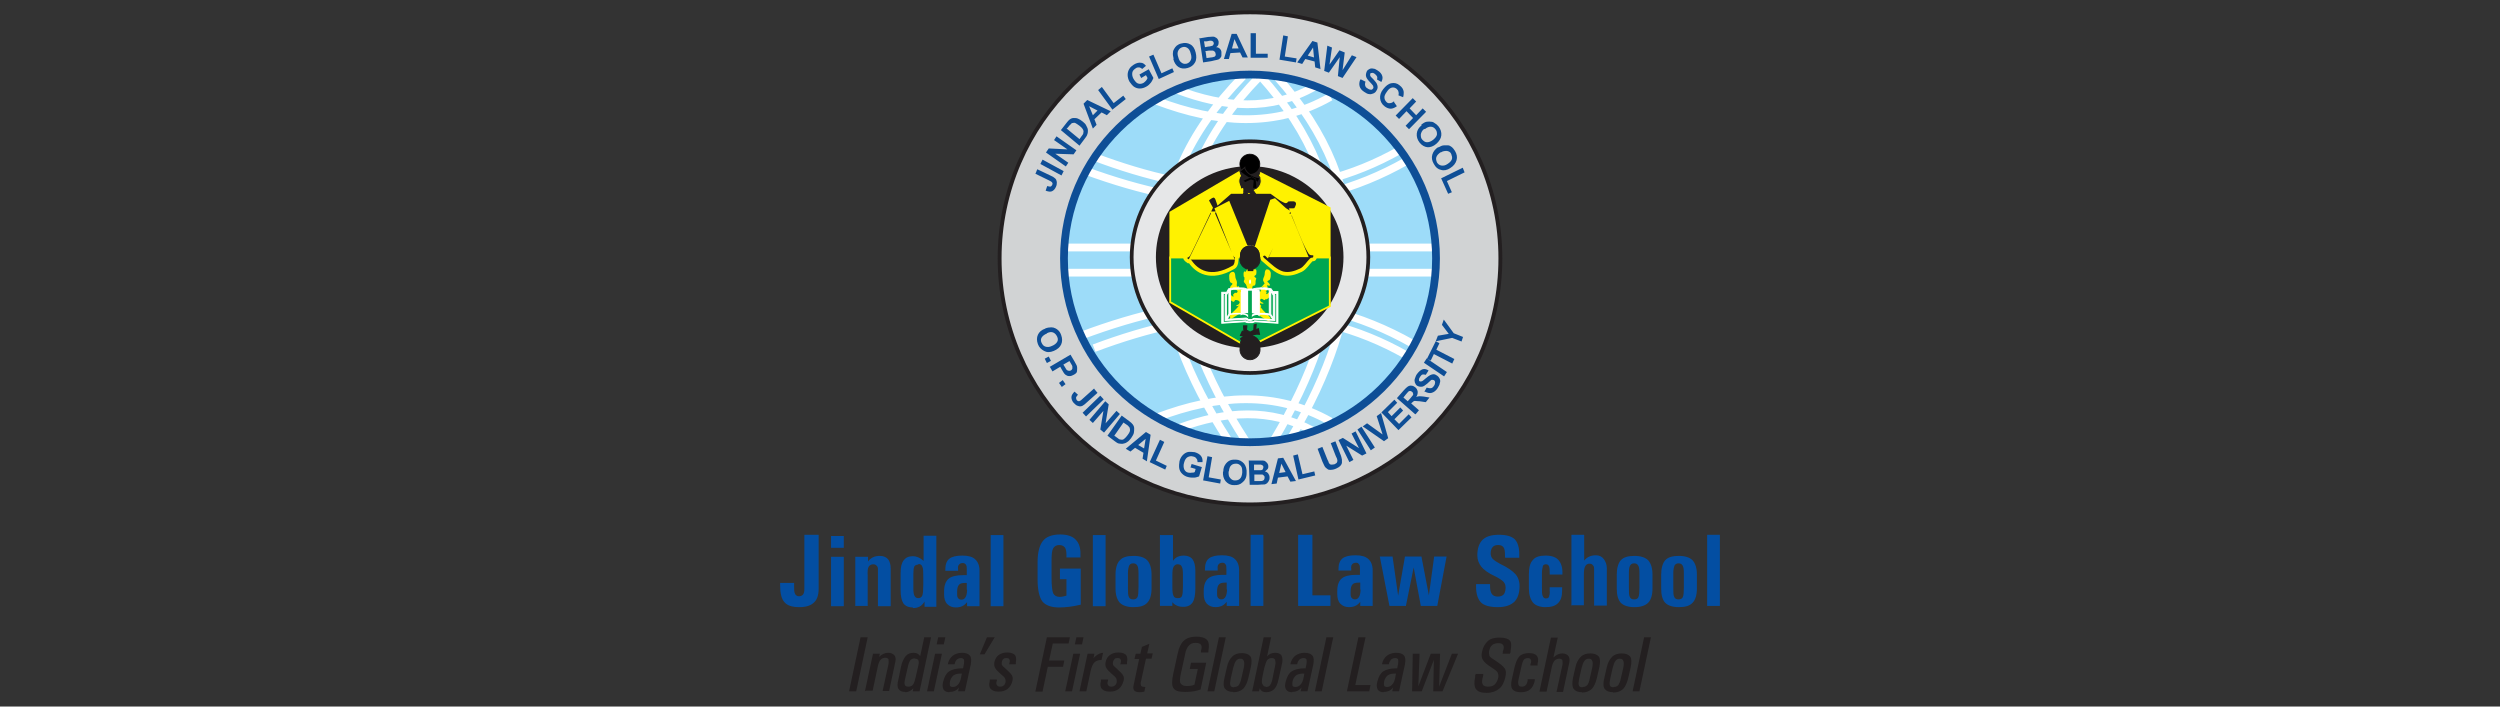 <?xml version="1.0" encoding="UTF-8"?>
<svg id="Layer_1" xmlns="http://www.w3.org/2000/svg" viewBox="0 0 80.5 22.75">
  <rect x="0" y="0" width="80.5" height="22.75" fill="#333333" stroke="none"/>
  <defs>
    <style>
      .cls-1 {
        fill: #00a651;
      }

      .cls-1, .cls-2, .cls-3, .cls-4, .cls-5, .cls-6, .cls-7, .cls-8, .cls-9, .cls-10, .cls-11, .cls-12 {
        fill-rule: evenodd;
      }

      .cls-2 {
        fill: #9ddcf9;
      }

      .cls-3, .cls-5, .cls-13, .cls-14, .cls-15, .cls-16, .cls-17, .cls-18, .cls-19, .cls-20, .cls-21, .cls-22, .cls-23, .cls-24, .cls-25 {
        stroke-miterlimit: 2.61;
      }

      .cls-3, .cls-5, .cls-14, .cls-15, .cls-16, .cls-17, .cls-24, .cls-25 {
        stroke: #231f20;
      }

      .cls-3, .cls-5, .cls-6, .cls-16, .cls-25 {
        fill: #231f20;
      }

      .cls-3, .cls-15 {
        stroke-width: .06px;
      }

      .cls-4, .cls-19 {
        fill: #fff;
      }

      .cls-5, .cls-14, .cls-16, .cls-19, .cls-22 {
        stroke-width: .03px;
      }

      .cls-13 {
        stroke: #0e4e96;
      }

      .cls-13, .cls-14, .cls-15, .cls-17, .cls-18, .cls-21, .cls-22, .cls-23, .cls-24 {
        fill: none;
      }

      .cls-13, .cls-18, .cls-24 {
        stroke-width: .25px;
      }

      .cls-7 {
        fill: #d1d3d4;
      }

      .cls-17, .cls-21, .cls-23 {
        stroke-width: .12px;
      }

      .cls-8 {
        fill: #034ea2;
      }

      .cls-18, .cls-19 {
        stroke: #fff;
      }

      .cls-10 {
        fill: #e6e7e8;
      }

      .cls-11 {
        fill: #0e4e96;
      }

      .cls-20, .cls-21, .cls-22 {
        stroke: #fff200;
      }

      .cls-20, .cls-12 {
        fill: #fff200;
      }

      .cls-20, .cls-25 {
        stroke-width: .13px;
      }

      .cls-23 {
        stroke: #00a651;
      }
    </style>
  </defs>
  <path class="cls-8" d="M25.91,17.22h.45v1.74c0,.2-.05.35-.15.44-.1.1-.26.15-.47.15-.23,0-.39-.05-.48-.16-.1-.11-.14-.29-.14-.55v-.07h.45v.07c0,.14,0,.23.03.28.02.05.07.08.13.08.05,0,.1-.02.13-.06s.04-.1.04-.18v-1.74h0ZM54.97,19.51v-2.29h.41v2.29h-.41ZM54.06,19.55c-.2,0-.35-.05-.44-.14-.09-.1-.13-.25-.13-.46v-.45c0-.21.05-.37.13-.46.09-.1.24-.14.44-.14s.35.05.44.14c.09.1.14.25.14.46v.45c0,.21-.05.37-.14.46-.09.1-.24.14-.44.14h0ZM54.06,19.3c.06,0,.11-.03.13-.08.02-.05.03-.15.03-.31v-.45c0-.12-.01-.2-.04-.25-.03-.05-.07-.07-.13-.07s-.1.02-.13.07c-.02.05-.04.13-.04.25v.45c0,.16,0,.26.03.31.02.05.06.08.13.08h0ZM52.63,19.55c-.2,0-.35-.05-.44-.14-.09-.1-.13-.25-.13-.46v-.45c0-.21.05-.37.13-.46.09-.1.24-.14.44-.14s.35.05.44.14c.09.1.14.25.14.46v.45c0,.21-.05.37-.14.46s-.24.14-.44.14h0ZM52.63,19.3c.07,0,.11-.03.13-.08.02-.05.03-.15.03-.31v-.45c0-.12-.01-.2-.04-.25-.03-.05-.07-.07-.13-.07s-.1.02-.13.07-.04.13-.04.25v.45c0,.16,0,.26.03.31.02.05.06.08.13.08h0ZM50.6,19.51v-2.29h.41v.83c.09-.11.21-.17.38-.17.1,0,.19.04.25.12.06.08.1.18.1.3v1.2h-.41v-1.16c0-.06,0-.11-.04-.14-.02-.03-.06-.05-.11-.05-.06,0-.11.03-.14.09-.03.06-.04.15-.04.28v.97h-.41,0ZM50.3,18.92v.1c0,.18-.04.31-.13.4s-.22.13-.4.13-.33-.05-.41-.15c-.08-.1-.13-.25-.13-.46v-.45c0-.21.04-.37.13-.46.08-.1.22-.14.41-.14s.33.05.41.14c.08.09.13.22.13.4v.07h-.41v-.05c0-.1,0-.16-.02-.21s-.05-.07-.1-.07c-.05,0-.09.02-.1.06s-.03.12-.03.23v.45c0,.15,0,.24.03.29.02.05.05.07.1.07s.09-.02.1-.06.03-.1.02-.2v-.1h.41,0ZM48.46,17.94v-.07c0-.12-.01-.2-.05-.25s-.09-.07-.17-.07-.14.02-.18.07c-.04.05-.06.11-.06.2,0,.07.02.13.07.18.05.05.13.1.24.16.23.11.39.22.48.32s.14.23.14.39c0,.23-.06.4-.17.51-.12.11-.29.17-.53.17-.25,0-.44-.05-.54-.15-.1-.1-.16-.27-.16-.5v-.09h.45v.07c0,.11.02.19.06.25.04.05.1.08.19.08s.15-.03.19-.07c.04-.05.06-.13.06-.22,0-.07-.02-.14-.07-.19-.05-.05-.14-.11-.26-.17-.22-.1-.37-.21-.45-.31s-.13-.22-.13-.37c0-.22.06-.39.17-.5.12-.11.29-.16.53-.16s.41.05.51.15c.09.1.14.25.14.47v.12h-.45,0ZM44.74,19.51l-.31-1.59h.41l.18,1.26.22-1.26h.53l.24,1.25h0l.17-1.25h.4l-.3,1.59h-.53l-.23-1.24-.25,1.24h-.53ZM43.44,19.55c-.12,0-.21-.04-.28-.11s-.1-.18-.1-.31v-.1c0-.19.05-.32.14-.4.09-.08.25-.12.47-.12h.12v-.2c0-.06,0-.1-.03-.14s-.05-.05-.1-.05c-.05,0-.1.02-.12.05-.03.03-.04.08-.03.15v.05h-.41v-.05c0-.15.04-.27.13-.34s.23-.1.42-.1.32.04.41.12.14.2.14.37v1.14h-.4v-.13l-.02.02c-.08.1-.19.15-.35.15h0ZM43.8,18.98v-.22h-.05c-.1,0-.17.02-.2.06-.04.04-.06.12-.06.22v.1c0,.05.01.09.04.12.03.03.06.04.1.04.06,0,.1-.03.13-.08.03-.05.05-.13.05-.24h0ZM41.8,19.51h0v-2.29h.46v1.95h.58v.34h-1.04ZM40.27,19.51v-2.29h.41v2.29h-.41ZM39.14,19.55c-.12,0-.21-.04-.28-.11-.07-.08-.1-.18-.1-.31v-.1c0-.19.05-.32.14-.4.09-.08.25-.12.47-.12h.12v-.2c0-.06,0-.1-.03-.14s-.05-.05-.1-.05c-.05,0-.1.02-.12.05-.03.03-.04.08-.03.15v.05h-.41v-.05c0-.15.04-.27.13-.34s.23-.1.42-.1.33.04.41.12c.09.08.14.2.14.37v1.14h-.4v-.13l-.02.02c-.08.1-.19.15-.35.15h0ZM39.5,18.98v-.22h-.05c-.1,0-.17.02-.2.06-.04.04-.06.12-.06.22v.1c0,.05.01.09.04.12.03.03.06.04.1.04.06,0,.1-.03.13-.08s.05-.13.05-.24h0ZM37.36,17.23h.41v.83h0c.08-.12.2-.17.35-.17.12,0,.22.04.28.12.06.08.09.21.09.37v.56c0,.22-.03.37-.09.46-.06.09-.16.14-.3.14-.15,0-.27-.05-.35-.15v.12h-.4v-2.29h0ZM37.93,19.26c.07,0,.11-.02.13-.07.02-.05.03-.15.03-.3v-.4c0-.12-.01-.2-.04-.25-.02-.05-.07-.07-.13-.07s-.1.03-.13.08c-.03.05-.04.15-.04.28v.37c0,.15.01.24.04.29.02.05.06.07.13.07h0ZM36.5,19.55c-.2,0-.35-.05-.44-.14-.09-.1-.14-.25-.14-.46v-.45c0-.21.05-.37.14-.46.09-.1.23-.14.44-.14s.35.05.44.14c.09.1.14.25.14.46v.45c0,.21-.05.37-.14.46-.09.1-.24.14-.44.14h0ZM36.5,19.3c.06,0,.11-.03.13-.08.02-.05.03-.15.03-.31v-.45c0-.12-.01-.2-.04-.25s-.07-.07-.13-.07-.1.02-.13.07c-.02.05-.04.13-.04.25v.45c0,.16,0,.26.03.31.02.05.06.08.13.08h0ZM35.19,19.52v-2.29h.41v2.29h-.41ZM34.1,19.56c-.25,0-.44-.07-.54-.2-.1-.14-.15-.38-.15-.72v-.54c0-.31.06-.54.17-.68.11-.14.3-.21.56-.21.23,0,.4.06.5.17.11.11.16.28.15.5v.07h-.45v-.07c0-.11-.01-.19-.05-.25-.04-.05-.1-.08-.18-.08-.1,0-.16.04-.2.11s-.05.21-.05.4v.54c0,.25.02.41.05.5.04.08.11.12.22.12.05,0,.11-.01.21-.04v-.53h-.21v-.34h.67v1.16c-.24.06-.48.09-.71.09h0ZM31.9,19.52v-2.29h.41v2.29h-.41ZM30.78,19.56c-.12,0-.21-.04-.28-.11s-.1-.18-.1-.31v-.1c0-.19.05-.32.14-.4.09-.08.25-.12.47-.12h.12v-.2c0-.06,0-.1-.03-.14-.02-.03-.05-.05-.1-.05-.05,0-.1.02-.12.05-.03.03-.04.08-.03.15v.05h-.41v-.05c0-.15.04-.27.13-.34s.23-.1.42-.1.33.04.41.12c.09.08.14.2.14.37v1.14h-.4v-.13l-.02.02c-.08.1-.19.15-.35.15h0ZM31.13,18.99v-.22h-.05c-.1,0-.17.02-.2.06-.04.04-.06.12-.06.22v.1c0,.05.01.09.04.12.03.03.06.04.1.04.06,0,.1-.03.13-.08.03-.05.05-.13.05-.24h0ZM29.39,19.56c-.14,0-.24-.05-.3-.13-.06-.09-.09-.23-.09-.43v-.56c0-.18.03-.31.1-.4.07-.09.16-.13.3-.13.11,0,.23.05.34.15v-.81h.41v2.29h-.38v-.17l-.02.03c-.08.12-.19.18-.35.18h0ZM29.57,18.18c-.06,0-.1.02-.13.06-.02.05-.03.13-.03.25v.46c0,.11.01.19.04.24s.06.07.12.07c.06,0,.11-.03.13-.09.02-.05.03-.17.03-.35v-.22c0-.18,0-.3-.03-.35-.02-.06-.06-.09-.13-.09h0ZM27.54,19.52v-1.59h.41v.15c.09-.12.21-.18.38-.18.12,0,.2.04.26.1.06.07.09.18.09.31v1.21h-.41v-1.16c0-.06,0-.11-.04-.14-.02-.03-.06-.05-.11-.05-.07,0-.12.03-.15.08-.03.05-.04.15-.03.29v.97h-.41,0ZM26.76,19.52v-1.59h.41v1.59h-.41ZM26.76,17.26h.41v.38h-.41v-.38h0Z"/>
  <path class="cls-6" d="M27.34,22.26l.37-1.74h.23l-.37,1.74h-.23ZM52.57,22.26l.37-1.74h.22l-.37,1.74h-.22ZM51.94,22.29c-.13,0-.22-.04-.27-.11-.05-.07-.05-.19-.01-.35l.08-.35c.03-.14.09-.25.17-.33.08-.08.19-.11.31-.11.13,0,.22.04.27.1.05.07.05.18.02.34l-.08.35c-.04.16-.09.28-.17.36-.08.07-.18.11-.32.11h0ZM51.97,22.12c.06,0,.1-.02.14-.06.03-.05.06-.11.08-.21l.08-.35c.02-.1.02-.18,0-.22-.02-.05-.05-.07-.11-.07s-.1.02-.14.07c-.04.05-.06.12-.09.22l-.08.35c-.02.11-.03.18-.01.22.01.04.05.06.11.06h0ZM50.94,22.29c-.13,0-.22-.04-.27-.11-.05-.07-.05-.19-.02-.35l.08-.35c.03-.14.09-.25.17-.33.08-.08.19-.11.31-.11.13,0,.22.04.27.1.05.07.05.18.02.34l-.08.35c-.04.16-.09.28-.17.36-.08.07-.18.11-.31.11h0ZM50.97,22.12c.06,0,.1-.02.14-.06.04-.05.06-.11.08-.21l.08-.35c.02-.1.02-.18,0-.22-.02-.05-.05-.07-.11-.07s-.1.02-.14.07c-.04.05-.06.12-.09.22l-.08.35c-.02.11-.03.18-.01.22.01.04.05.06.11.06h0ZM49.57,22.27l.37-1.74h.22l-.14.64h0c.1-.09.19-.13.28-.13s.16.03.2.08c.04.05.05.12.03.22l-.2.94h-.21l.19-.87c.01-.06,0-.11,0-.15-.02-.03-.05-.05-.1-.05-.06,0-.11.02-.15.06-.04.04-.07.11-.09.2l-.17.8h-.22,0ZM49.42,21.88v.04c-.03.13-.08.22-.15.28-.07.06-.17.09-.3.09s-.22-.03-.27-.1c-.05-.06-.05-.17-.02-.31l.09-.4c.04-.16.09-.28.16-.35.07-.07.18-.1.31-.1.12,0,.2.03.25.09.04.05.05.14.02.25v.06h-.23v-.04c.03-.07.03-.12.01-.15-.01-.03-.05-.05-.09-.05-.06,0-.1.02-.13.05-.03.04-.05.1-.07.18l-.1.44c-.02.1-.02.16,0,.2s.05.05.11.05c.05,0,.09-.02.12-.05s.05-.08.06-.15v-.04h.23ZM48.39,21.03v-.05c.04-.1.04-.17.01-.21s-.07-.06-.15-.06c-.08,0-.15.02-.2.06-.05.04-.08.1-.1.19-.01.07,0,.12.01.16.02.04.09.09.19.15.15.1.25.18.3.25s.05.16.02.29c-.04.17-.1.29-.2.37s-.23.13-.4.13c-.18,0-.29-.04-.35-.13-.05-.08-.06-.2-.02-.38v-.05s.02-.05.02-.05h.24v.05c-.04.14-.05.23-.02.28.02.05.08.08.17.08s.17-.02.22-.07c.05-.05.09-.12.11-.21.02-.08,0-.14-.02-.18s-.1-.1-.21-.17c-.13-.08-.22-.16-.26-.23-.05-.07-.05-.16-.03-.26.03-.15.1-.27.19-.35s.22-.11.38-.11c.17,0,.28.04.33.1.05.06.05.17.02.33v.04s-.02.05-.02.05h-.24ZM45.47,22.26l.02-1.21h.22l-.04,1.05h0l.4-1.05h.3l-.03,1.06.41-1.06h.2l-.5,1.21h-.3l.02-1.01-.39,1.01h-.31ZM44.55,22.29c-.09,0-.15-.03-.19-.09-.03-.06-.04-.15-.01-.25h0c.04-.16.1-.27.19-.33s.23-.1.42-.1h.03l.03-.15c.01-.06,0-.1,0-.13s-.05-.05-.1-.05-.09.02-.13.05c-.03.04-.06.09-.07.15h-.22c.02-.11.07-.2.15-.27.08-.06.18-.1.3-.1.13,0,.21.03.26.09.05.06.05.15.03.28l-.19.87h-.22l.03-.13s-.02.03-.03.04c-.06.07-.15.11-.28.11h0ZM44.93,21.8l.02-.11h-.05c-.09,0-.16.02-.22.06-.05.05-.09.1-.11.19h0c-.01.06-.01.11,0,.14.01.03.05.04.1.04.06,0,.12-.03.16-.08.05-.05.08-.13.1-.24h0ZM43.37,22.26h0l.37-1.74h.23l-.33,1.54h.49l-.02.1-.02.1h-.73ZM42.34,22.26l.37-1.74h.22l-.37,1.74h-.22ZM41.6,22.29c-.09,0-.15-.03-.19-.09-.04-.06-.04-.15-.01-.25h0c.04-.16.1-.27.19-.33s.23-.1.42-.1h.03l.03-.15c.01-.06,0-.1,0-.13s-.05-.05-.1-.05-.09.02-.13.05c-.04.04-.06.09-.07.15h-.22c.02-.11.07-.2.15-.27.08-.06.18-.1.3-.1.13,0,.21.03.26.09.05.06.05.15.03.28l-.19.87h-.22l.03-.13s-.02.03-.03.04c-.06.07-.15.11-.27.11h0ZM41.98,21.8l.02-.11h-.05c-.09,0-.16.02-.22.06-.05.05-.09.1-.11.19h0c-.01.06-.01.11,0,.14.01.03.05.04.1.04.06,0,.12-.03.16-.08.05-.05.08-.13.1-.24h0ZM40.71,20.52h.22l-.13.62h0c.06-.08.15-.12.26-.12.1,0,.18.03.21.1s.04.16,0,.3l-.1.45c-.03.15-.08.26-.14.32-.06.06-.15.1-.26.1-.1,0-.17-.04-.2-.12v-.02l-.03.11h-.22l.37-1.74h0ZM40.76,22.12c.05,0,.1-.01.13-.05s.05-.08.07-.15l.1-.49c.02-.08.01-.14,0-.18-.02-.04-.05-.06-.11-.06-.06,0-.11.02-.15.07-.03.05-.06.13-.09.25l-.06.28c-.02.11-.03.19,0,.24s.05.08.11.08h0ZM39.71,22.28c-.13,0-.22-.04-.27-.11-.05-.07-.05-.19-.01-.35l.08-.35c.03-.14.09-.25.17-.33.08-.08.19-.11.31-.11.13,0,.22.04.27.1.05.07.05.18.02.34l-.08.35c-.04.16-.09.28-.17.36-.08.07-.18.11-.32.11h0ZM39.75,22.12c.06,0,.1-.02.14-.06.03-.05.06-.11.08-.21l.08-.35c.02-.1.02-.18,0-.22-.02-.05-.05-.07-.11-.07s-.1.02-.14.07c-.04.05-.06.12-.09.22l-.08.35c-.02.11-.03.18-.01.22.01.04.05.06.11.06h0ZM38.88,22.26l.37-1.74h.22l-.37,1.74h-.22ZM38.14,22.28c-.19,0-.31-.04-.36-.13-.05-.08-.05-.24,0-.46l.14-.64c.04-.2.11-.34.2-.42.1-.09.23-.13.41-.13.16,0,.28.04.34.11s.07.19.04.35v.05h-.24v-.05c.03-.09.03-.16,0-.2-.03-.04-.09-.06-.17-.06-.1,0-.17.03-.22.09-.05.05-.1.15-.12.28l-.14.64c-.03.15-.04.25,0,.3s.09.08.19.08c.09,0,.17-.01.25-.04l.11-.51h-.26l.04-.2h.49l-.18.86c-.12.05-.29.08-.49.08h0ZM36.85,22.27c-.06.01-.1.02-.14.02-.1,0-.16-.02-.19-.06-.03-.04-.04-.1-.01-.2l.17-.81h-.15l.04-.17h.15l.05-.22.24-.1-.07.31h.18l-.04.17h-.18l-.17.78s0,.08.02.1c.02.02.06.03.13.03l-.03.15h0ZM36.08,21.4v-.04c.02-.06.02-.1,0-.13-.01-.03-.05-.04-.09-.04-.04,0-.08,0-.1.03-.02.02-.04.05-.05.09s0,.07,0,.1c.01.02.05.06.12.12.1.09.17.16.2.21.03.05.04.11.02.18-.03.11-.08.2-.15.26-.08.06-.17.09-.29.09-.13,0-.21-.03-.26-.09-.05-.05-.06-.14-.03-.25v-.05h.23v.04c-.03.06-.02.11,0,.14.02.03.05.05.1.05s.09-.01.12-.04c.03-.02.05-.06.06-.11,0-.05,0-.08-.02-.12-.02-.04-.07-.08-.14-.14-.09-.08-.15-.14-.18-.2-.03-.05-.03-.11-.02-.18.02-.1.07-.18.14-.23s.16-.08.27-.08c.12,0,.2.03.25.08.04.05.05.13.03.24v.06h-.23,0ZM34.76,22.26l.26-1.21h.22l-.03.15.04-.05c.09-.08.18-.13.27-.13l-.05.23c-.1,0-.18.03-.23.08-.05.05-.09.14-.12.27l-.14.66h-.22ZM34.3,22.26l.26-1.21h.22l-.26,1.21h-.22ZM34.66,20.52h.23l-.05.23h-.23l.05-.23h0ZM33.34,22.26l.37-1.74h.74l-.02.1-.02.1h-.51l-.12.55h.49l-.02.1-.02.1h-.49l-.17.8h-.23,0ZM32.5,21.4v-.04c.02-.06.02-.1,0-.13-.01-.03-.05-.04-.09-.04-.04,0-.08,0-.1.03-.03.02-.04.05-.05.09s0,.07,0,.1c.01.02.05.06.12.12.1.09.17.16.2.21.03.05.04.11.02.18-.02.11-.08.2-.15.26-.08.06-.17.09-.29.09-.13,0-.21-.03-.26-.09-.05-.05-.06-.14-.03-.25v-.05h.23v.04c-.03.06-.02.11,0,.14.02.03.05.05.1.05s.09-.01.12-.04c.03-.02.05-.06.06-.11,0-.05,0-.08-.02-.12-.02-.04-.07-.08-.14-.14-.09-.08-.15-.14-.18-.2-.03-.05-.03-.11-.02-.18.02-.1.07-.18.14-.23s.16-.08.27-.08c.12,0,.2.03.25.08.04.05.05.13.03.24v.06h-.23,0ZM31.55,21.07l.23-.55h.25l-.33.55h-.15ZM30.57,22.29c-.09,0-.15-.03-.19-.09-.03-.06-.04-.15-.01-.25h0c.04-.16.1-.27.19-.33s.23-.1.42-.1h.03l.03-.15c.01-.06,0-.1,0-.13-.02-.03-.05-.05-.1-.05s-.09.02-.13.05c-.04.04-.06.09-.07.15h-.22c.02-.11.07-.2.15-.27.08-.06.18-.1.3-.1.13,0,.21.03.26.09.05.06.05.15.03.28l-.19.87h-.22l.03-.13s-.02.03-.03.04c-.06.07-.15.11-.27.11h0ZM30.95,21.8l.02-.11h-.05c-.09,0-.16.02-.22.06-.05.05-.09.1-.11.19h0c-.01.06-.01.11,0,.14.01.03.05.04.1.04.06,0,.12-.03.16-.08.05-.05.08-.13.1-.24h0ZM29.85,22.26l.26-1.21h.22l-.26,1.21h-.22ZM30.21,20.52h.23l-.05.23h-.23l.05-.23h0ZM29.15,22.28c-.11,0-.18-.03-.22-.1-.04-.06-.04-.17,0-.31l.08-.39c.03-.16.09-.27.15-.35.07-.08.15-.11.26-.11.1,0,.17.04.21.11l.13-.61h.22l-.37,1.74h-.22l.02-.1c-.08.09-.17.13-.26.13h0ZM29.46,21.2c-.06,0-.1.02-.14.05-.03.04-.06.1-.08.19l-.1.44c-.02.09-.02.15,0,.18.01.03.05.05.11.05.06,0,.12-.02.15-.07.04-.05.06-.13.09-.26l.08-.35c.02-.08.02-.13,0-.17-.02-.04-.06-.05-.11-.05h0ZM27.85,22.26l.26-1.21h.22l-.02.1h0c.09-.09.19-.13.29-.13.09,0,.15.03.2.08.04.05.05.12.03.21l-.2.94h-.21l.19-.87c.01-.06,0-.11,0-.15-.02-.03-.05-.05-.1-.05-.06,0-.11.02-.15.06s-.07.11-.09.2l-.17.8h-.22Z"/>
  <path class="cls-24" d="M40.25.46c4.42,0,8,3.52,8,7.86s-3.58,7.86-8,7.86-8-3.52-8-7.86S35.83.46,40.25.46h0Z"/>
  <path class="cls-7" d="M40.25.46c4.42,0,8,3.52,8,7.86s-3.58,7.86-8,7.86-8-3.52-8-7.86S35.83.46,40.25.46h0Z"/>
  <path class="cls-2" d="M40.25,2.4c3.31,0,5.99,2.65,5.99,5.92s-2.68,5.92-5.99,5.92-5.99-2.65-5.99-5.92,2.68-5.92,5.99-5.92h0Z"/>
  <path class="cls-18" d="M37.9,2.89c1.53.58,3.02.7,4.43-.1M37.25,3.25c1.94.73,3.82.88,5.59-.13M34.31,7.97h11.87M34.31,8.78h11.87M41.59,14.07c2.37-4.03,2.82-7.94-.49-11.62M41.02,14.17c2.43-4.07,2.92-8.02-.44-11.73M39.56,14.19c-2.64-4.07-3.17-8.02.47-11.74M40.12,14.21c-2.65-4.08-3.18-8.04.45-11.76M35.23,5.05c3.42,1.29,6.73,1.55,9.85-.22M34.96,5.5c3.58,1.31,7.05,1.55,10.32-.31M37.97,13.78c1.49-.55,2.94-.65,4.3.09M37.26,13.44c1.93-.73,3.81-.87,5.58.13M35.23,11.21c3.49-1.31,6.88-1.58,10.06.23M34.81,10.81c3.7-1.39,7.29-1.66,10.66.25"/>
  <path class="cls-13" d="M40.25,2.4c3.31,0,5.99,2.65,5.99,5.92s-2.68,5.92-5.99,5.92-5.99-2.65-5.99-5.92,2.68-5.92,5.99-5.92h0Z"/>
  <path class="cls-11" d="M33.65,10.58c.07-.03.14-.04.2-.04.05,0,.09.01.13.03s.07.04.1.07c.04.04.07.09.09.15.04.11.04.21,0,.3s-.12.16-.24.21c-.12.05-.22.05-.31,0s-.16-.11-.2-.22-.04-.21,0-.3c.04-.09.12-.16.24-.2h0ZM33.71,10.74c-.08.03-.14.08-.17.13-.03.05-.03.11,0,.17s.06.1.12.12.13.02.21-.02c.08-.03.14-.08.17-.13.03-.05.03-.11,0-.17s-.06-.1-.12-.13-.13-.02-.21.02h0ZM33.64,11.55l.13-.07.07.14-.13.07-.07-.14h0ZM33.79,11.82l.68-.4.13.22c.05.09.08.14.08.17.01.05,0,.09,0,.14s-.05.09-.11.12c-.04.02-.08.04-.12.04s-.07,0-.1-.02c-.03-.01-.05-.03-.07-.05-.03-.03-.05-.08-.09-.14l-.05-.09-.25.15-.08-.14h0ZM34.43,11.63l-.19.11.05.08c.03.05.05.09.07.1.02.01.04.02.06.02s.04,0,.06-.01.04-.03.05-.06c0-.02,0-.05,0-.07,0-.02-.02-.05-.05-.1l-.04-.07h-.01ZM34.1,12.33l.12-.09.09.13-.12.09-.09-.13h0ZM35.24,12.53l.1.12-.37.33c-.05.05-.09.07-.12.09-.05.02-.09.02-.14,0-.05-.01-.09-.05-.14-.1-.05-.06-.07-.12-.07-.18,0-.06.04-.12.1-.18l.11.1s-.05.06-.06.08c0,.03,0,.06.02.09.02.03.05.04.07.04.02,0,.06-.02.11-.07l.38-.34h0ZM34.86,13.29l.57-.55.11.12-.57.55-.11-.12h0ZM35.08,13.52l.51-.6.11.1-.1.61.35-.4.11.1-.51.6-.12-.1.1-.6-.34.39-.11-.1h0ZM36.13,13.39l.23.17c.05.04.09.07.11.1.03.04.05.08.05.13,0,.05,0,.1-.01.15s-.05.11-.09.17c-.04.05-.08.1-.12.12-.05.04-.1.05-.15.06-.04,0-.08,0-.13-.01-.04-.01-.08-.04-.12-.07l-.24-.18.46-.65h0ZM36.18,13.6l-.3.43.1.07s.06.05.08.05c.02,0,.05.01.07.01s.05-.01.08-.04c.03-.02.06-.06.1-.11.04-.05.06-.09.07-.12s.01-.06,0-.09c0-.03-.02-.05-.04-.07-.01-.02-.05-.05-.1-.08l-.06-.04h0ZM36.94,14.86l-.15-.09.03-.19-.27-.16-.15.12-.15-.09.65-.54.15.09-.12.85h0ZM36.84,14.44l.05-.31-.24.2.19.11h0ZM37.02,14.88l.33-.72.14.07-.27.6.35.17-.05.12-.5-.24h0ZM38.33,15.07l.04-.13.33.1-.09.3s-.1.04-.16.04c-.07,0-.13,0-.2-.02-.08-.02-.14-.06-.19-.11s-.08-.11-.09-.18c-.01-.07,0-.15.01-.22.02-.08.06-.15.11-.2.05-.05.11-.09.19-.1.05,0,.12,0,.19.01.1.03.16.07.2.12s.06.12.05.2h-.16c0-.05-.01-.09-.04-.12-.02-.03-.05-.05-.1-.06-.07-.02-.12-.01-.18.02-.05.03-.09.09-.11.17-.03.09-.02.16,0,.22.03.06.07.1.14.11.03,0,.06.01.1,0,.04,0,.07,0,.1-.02l.03-.1-.17-.05h0ZM38.74,15.47l.14-.78.15.03-.11.65.39.07-.02.13-.54-.1h0ZM39.39,15.18c0-.08.02-.15.05-.2.02-.04.05-.07.08-.1s.07-.05.1-.06c.05-.02.11-.02.17-.02.11,0,.2.05.27.13.06.08.09.18.08.31,0,.13-.05.23-.13.29-.07.07-.17.1-.28.09-.12,0-.2-.05-.27-.13-.06-.08-.09-.18-.08-.3h0ZM39.56,15.18c0,.09,0,.16.05.21.04.05.09.08.15.08.06,0,.12-.01.16-.05.05-.04.07-.11.08-.2,0-.09,0-.16-.04-.21s-.09-.08-.15-.08c-.06,0-.12.01-.16.05-.05.04-.07.11-.08.2h0ZM40.22,14.83h.31c.06,0,.11,0,.14,0s.06.01.08.03c.02.02.05.04.06.06.02.03.03.06.03.09,0,.04,0,.07-.03.1s-.05.05-.08.07c.05.01.09.04.11.07s.04.07.04.12c0,.04,0,.07-.02.1-.01.04-.04.06-.06.09-.03.02-.06.04-.1.04-.03,0-.09,0-.19.01h-.27s-.03-.79-.03-.79h0ZM40.38,14.96v.18h.11c.06,0,.1,0,.11,0,.03,0,.05-.01.06-.03s.02-.04.02-.06c0-.02,0-.05-.02-.06-.01-.01-.04-.02-.06-.03h-.23ZM40.39,15.28v.21h.15c.06,0,.1,0,.11-.01.02,0,.04-.02.05-.03.01-.02.02-.04.02-.07,0-.02,0-.05-.02-.06-.01-.02-.03-.03-.05-.04-.02,0-.07,0-.14,0h-.13ZM41.72,15.49l-.17.02-.09-.17-.31.04-.04.19-.17.02.21-.83.17-.02.41.75h0ZM41.4,15.21l-.14-.28-.07.3.21-.03h0ZM41.81,15.44l-.17-.77.15-.04.15.64.38-.09.03.13-.54.13h0ZM42.43,14.45l.15-.06.16.4c.03.06.05.1.05.12.02.03.05.05.07.05.03,0,.07,0,.11-.01.04-.02.07-.04.08-.06.01-.03.02-.05.01-.08,0-.03-.02-.07-.05-.13l-.16-.41.15-.06.15.39c.04.09.05.15.06.2,0,.04,0,.08,0,.11-.01.04-.03.07-.06.1-.03.03-.07.05-.13.08-.07.03-.13.04-.17.04s-.08,0-.11-.03c-.03-.02-.05-.04-.07-.06-.03-.04-.05-.1-.09-.18l-.15-.4h0ZM43.45,14.88l-.35-.71.14-.07.52.33-.24-.47.13-.07.35.71-.14.07-.51-.32.23.46-.13.07h0ZM44.14,14.5l-.43-.67.13-.09.43.67-.13.09h0ZM44.57,14.21l-.69-.48.14-.1.5.36-.19-.59.14-.1.23.81-.14.1h0ZM45.03,13.85l-.55-.57.42-.41.09.1-.3.3.12.13.28-.28.09.1-.28.28.15.15.31-.31.09.1-.43.42h0ZM45.57,13.34l-.59-.52.22-.25c.05-.06.1-.1.14-.13.04-.02.07-.03.12-.02.04,0,.08.03.11.05.05.04.07.09.08.14,0,.05,0,.11-.05.17.04-.01.07-.02.1-.02s.09,0,.15.01l.18.03-.12.15-.2-.03c-.07,0-.12-.01-.14-.01s-.04,0-.05.01-.04.03-.06.05l-.02.02.25.22-.1.12h0ZM45.33,12.92l.08-.09c.05-.06.08-.1.09-.11s0-.04,0-.05c0-.02-.01-.04-.03-.05-.02-.02-.04-.03-.06-.03s-.04,0-.06.02c0,0-.04.04-.08.09l-.08.1.15.13h0ZM45.86,12.62l.08-.14s.09.03.13.02c.04,0,.07-.03.1-.07.03-.04.04-.08.04-.11,0-.04-.01-.06-.04-.08-.01,0-.03-.01-.05-.01s-.04,0-.06.03c-.01.01-.05.04-.1.09-.07.06-.12.09-.16.1-.06.01-.12,0-.17-.03-.03-.02-.05-.05-.07-.1-.01-.04-.02-.08,0-.13s.03-.1.07-.15c.06-.08.12-.13.18-.15.06-.02.13,0,.19.04l-.09.14s-.07-.02-.1-.01c-.03,0-.05.03-.08.07s-.04.07-.04.1c0,.02,0,.04.03.05.01,0,.03.01.05,0,.03,0,.07-.04.13-.09.06-.05.11-.09.15-.11.04-.02.08-.03.11-.03.04,0,.08.02.12.05.04.03.06.06.08.1.02.05.02.09,0,.14,0,.05-.04.1-.07.16-.05.08-.12.13-.19.15s-.14,0-.22-.04h0ZM46.5,12.12l-.65-.44.09-.14.65.44-.09.14h0ZM46.75,11.7l-.58-.3-.1.21-.12-.06.28-.56.12.06-.1.21.58.3-.07.15h0ZM47.07,11l-.31-.12-.53.11.07-.18.35-.06-.22-.29.06-.17.32.44.3.12-.05.15h0Z"/>
  <path class="cls-11" d="M33.34,5.6l.06-.15.44.21c.06.03.1.05.13.08.04.03.05.07.06.12,0,.05,0,.1-.03.16-.03.07-.08.12-.13.14-.05.02-.12.01-.2-.02l.05-.15s.07.02.09.02c.03,0,.05-.02.07-.05.01-.03.02-.06,0-.08-.01-.02-.05-.05-.1-.07l-.45-.22h0ZM34.18,5.65l-.68-.37.07-.14.68.37-.07.14h0ZM34.32,5.36l-.64-.45.09-.13.6.03-.43-.3.08-.12.64.45-.09.13-.59-.02.42.29-.08.12h0ZM34.16,4.19l.18-.23c.04-.05.07-.09.1-.11.04-.03.08-.05.13-.05s.1,0,.14.02c.05.02.1.05.16.1.05.04.09.08.11.13.03.05.05.1.05.15,0,.04,0,.08-.02.13-.01.04-.04.08-.07.12l-.18.24-.6-.5h0ZM34.36,4.15l.4.33.07-.1s.05-.06.05-.08c0-.02.01-.05.01-.07s-.01-.05-.03-.08c-.02-.03-.05-.06-.1-.1-.05-.04-.09-.06-.12-.08s-.06-.02-.09-.01c-.03,0-.05.01-.07.04-.02.01-.05.05-.09.1l-.05.05h0ZM35.76,3.59l-.12.12-.17-.09-.23.22.07.18-.12.12-.3-.8.12-.12.75.36h0ZM35.34,3.56l-.27-.14.12.29.15-.15h0ZM35.82,3.53l-.46-.63.12-.1.38.52.31-.24.08.11-.43.34h0ZM36.75,2.52l-.06-.12.3-.17.15.28s-.04.1-.08.15-.09.1-.15.13c-.07.04-.14.06-.21.06s-.13-.02-.19-.06c-.05-.04-.1-.1-.14-.16-.04-.07-.06-.15-.06-.22s.02-.14.06-.2c.03-.05.08-.09.14-.13.08-.05.16-.07.22-.06.07,0,.12.04.17.1l-.12.1s-.06-.05-.1-.05c-.04,0-.07,0-.11.03-.06.04-.1.08-.11.14s0,.13.04.2c.05.08.1.14.15.15.06.02.11.01.17-.02.03-.02.05-.04.08-.07.02-.03.04-.05.05-.09l-.05-.09-.15.09h0ZM37.31,2.54l-.31-.72.14-.06.26.6.35-.16.05.12-.5.23h0ZM37.79,1.89c-.02-.08-.03-.15-.02-.2,0-.05.02-.09.04-.12.02-.04.05-.07.08-.1.04-.03.09-.06.15-.07.11-.03.2-.02.29.03.09.05.14.14.17.26.03.12.03.23-.02.32-.05.09-.13.15-.24.18-.11.03-.21.02-.29-.03s-.14-.14-.17-.26h0ZM37.94,1.84c.02.09.06.15.11.18.05.04.1.04.16.03.06-.02.1-.05.13-.11.03-.05.03-.13,0-.22-.02-.09-.06-.15-.11-.18s-.1-.04-.16-.02c-.06.02-.1.05-.13.11-.03.05-.03.13,0,.21h0ZM38.6,1.24l.3-.05c.06,0,.1-.01.14-.01s.06,0,.09.02c.03.01.05.03.07.05.02.03.03.05.04.09,0,.04,0,.07-.01.1s-.04.06-.07.08c.05,0,.09.02.12.05.03.03.05.07.05.11,0,.04,0,.07,0,.11s-.03.07-.05.09c-.02.03-.06.04-.1.05-.02,0-.09.02-.18.04l-.26.04-.12-.79h0ZM38.77,1.34l.03.18.1-.02c.06,0,.1-.02.11-.02.03,0,.05-.02.06-.04.01-.02.02-.04.01-.06,0-.02-.01-.04-.03-.05-.01-.01-.04-.02-.06-.02-.01,0-.06,0-.13.02h-.09s0,.01,0,.01ZM38.82,1.66l.03.21.14-.02c.05,0,.09-.02.1-.02.02,0,.04-.02.05-.04.01-.02.01-.04,0-.07,0-.02-.01-.04-.03-.06-.01-.01-.03-.02-.05-.03-.02,0-.07,0-.14,0l-.12.02h0ZM40.18,1.85h-.17s-.08-.16-.08-.16l-.31.02-.05.19h-.16s.25-.81.25-.81h.16s.36.76.36.76h0ZM39.88,1.55l-.13-.29-.08.3h.21v-.02ZM40.27,1.86v-.79h.17v.66s.38,0,.38,0v.13h-.55s0,0,0,0ZM41.2,1.92l.12-.78.15.03-.1.65.38.06-.02.13-.54-.09h0ZM42.51,2.22l-.16-.05-.02-.19-.3-.08-.1.16-.16-.05.49-.69.16.05.1.86h0ZM42.31,1.84l-.03-.31-.17.26.2.06h0ZM42.64,2.28l.1-.81.15.06-.08.55.32-.46.17.07-.07.57.3-.48.15.06-.45.67-.15-.06.06-.61-.35.5-.16-.06h0ZM43.83,2.56l.14.07c-.02.05-.02.09-.01.13s.04.07.08.09c.04.03.08.04.11.04s.05-.02.07-.05c0-.02.01-.03,0-.05,0-.02-.01-.04-.03-.06-.01-.01-.04-.05-.09-.1-.06-.06-.1-.12-.11-.16-.02-.06,0-.12.02-.17.02-.04.05-.06.09-.08.04-.02.08-.02.12-.01.05,0,.09.03.14.06.08.05.13.11.15.18s0,.13-.03.19l-.14-.08s.02-.07,0-.1-.03-.05-.07-.08c-.04-.03-.07-.04-.1-.03-.02,0-.04,0-.05.03,0,.02,0,.03,0,.05,0,.02.04.07.1.12.05.06.09.1.11.14.02.04.03.08.03.11,0,.04-.01.08-.04.12-.02.04-.05.07-.1.09s-.09.03-.13.02c-.05,0-.1-.03-.16-.07-.08-.05-.13-.11-.15-.18s-.01-.14.02-.22h0ZM44.89,3.29l.09.13c-.07.05-.14.08-.2.08s-.14-.03-.2-.08c-.08-.06-.13-.15-.14-.25s.02-.2.1-.3c.08-.1.16-.17.26-.19s.19,0,.27.07c.08.06.12.13.13.21,0,.05,0,.1-.02.17l-.15-.06s.02-.08,0-.11c0-.04-.03-.07-.06-.1-.05-.04-.1-.05-.15-.04-.05.01-.11.05-.16.13-.06.08-.09.15-.08.2,0,.05.03.1.07.14.03.03.07.04.11.03.04,0,.08-.02.13-.06h0ZM44.94,3.72l.55-.56.11.11-.21.22.21.22.21-.22.11.11-.55.56-.11-.11.24-.25-.21-.22-.24.25-.11-.11h0ZM45.76,4.02c.06-.05.12-.09.18-.1.04,0,.08-.01.13,0,.05,0,.08.01.12.04.05.03.09.06.13.11.07.09.1.19.09.29-.01.1-.07.19-.16.27s-.2.12-.29.11-.18-.06-.25-.15c-.07-.09-.1-.19-.09-.29s.06-.19.16-.27h0ZM45.86,4.15c-.07.05-.1.12-.11.18,0,.06,0,.12.05.17s.09.08.15.08c.06,0,.12-.02.2-.08.07-.06.11-.11.12-.17,0-.06,0-.11-.05-.17-.04-.05-.09-.08-.15-.08-.06,0-.12.02-.19.08h0ZM46.31,4.75c.07-.04.13-.07.19-.07.04,0,.09,0,.13,0s.08.03.11.05c.04.03.08.08.11.13.06.1.08.2.05.3-.03.1-.09.18-.2.25-.1.07-.21.09-.3.06-.1-.02-.17-.08-.23-.19-.06-.1-.08-.2-.05-.3.03-.1.09-.18.2-.25h0ZM46.39,4.9c-.07.05-.12.1-.14.16-.02.06,0,.12.02.17.03.05.08.09.14.1.06.01.13,0,.2-.05.08-.05.12-.1.14-.15.02-.06,0-.11-.02-.17s-.08-.09-.14-.1c-.06,0-.12,0-.2.05h0ZM46.41,5.74l.69-.34.06.15-.57.28.16.36-.12.05-.23-.51h0Z"/>
  <path class="cls-25" d="M40.25,8.18c.07,0,.13.06.13.13s-.06.13-.13.13-.13-.06-.13-.13.06-.13.13-.13h0Z"/>
  <path class="cls-6" d="M40.25,8.18c.07,0,.13.06.13.13s-.06.13-.13.13-.13-.06-.13-.13.06-.13.13-.13h0Z"/>
  <path class="cls-17" d="M40.25,8.18c.07,0,.13.06.13.13s-.06.13-.13.13-.13-.06-.13-.13.06-.13.13-.13h0Z"/>
  <path class="cls-10" d="M40.25,4.55c2.11,0,3.81,1.67,3.81,3.73s-1.71,3.73-3.81,3.73-3.81-1.67-3.81-3.73,1.71-3.73,3.81-3.73h0Z"/>
  <path class="cls-17" d="M40.25,4.55c2.11,0,3.81,1.67,3.81,3.73s-1.71,3.73-3.81,3.73-3.81-1.67-3.81-3.73,1.71-3.73,3.81-3.73h0ZM40.24,5.41c1.63,0,2.96,1.28,2.96,2.87s-1.32,2.87-2.96,2.87-2.96-1.28-2.96-2.87,1.32-2.87,2.96-2.87h0Z"/>
  <path class="cls-6" d="M40.25,5.41c1.63,0,2.96,1.28,2.96,2.87s-1.32,2.87-2.96,2.87-2.96-1.28-2.96-2.87,1.32-2.87,2.96-2.87h0Z"/>
  <polygon class="cls-20" points="40.19 5.41 37.72 6.86 37.72 8.3 42.78 8.3 42.78 6.72 40.19 5.41 40.19 5.41"/>
  <polygon class="cls-21" points="40.19 11.15 37.71 9.71 37.71 8.32 42.79 8.32 42.79 9.84 40.19 11.15 40.19 11.15"/>
  <polygon class="cls-1" points="40.19 11.15 37.71 9.71 37.71 8.32 42.79 8.32 42.79 9.84 40.19 11.15 40.19 11.15"/>
  <path class="cls-6" d="M40.25,5.51c.2,0,.36.14.36.32s-.16.32-.36.32-.36-.14-.36-.32.16-.32.36-.32h0Z"/>
  <path class="cls-22" d="M40.25,5.51c.2,0,.36.14.36.32s-.16.32-.36.32-.36-.14-.36-.32.16-.32.36-.32h0Z"/>
  <path class="cls-6" d="M40.31,8.41l.64-1.93.09-.03.33.3.11.07-.67,1.4s-.05-.05-.08-.05c-.05,0-.12.03-.12.08,0,.06.06.11.11.15.18.15.35.33.58.4.2.05.4-.01.59-.1.14-.07.22-.22.33-.33.03-.03.09,0,.11-.05.02-.04.03-.1,0-.14s-.11,0-.14-.04c-.15-.24-.25-.51-.36-.77l-.24-.6s.11,0,.13-.02c.05-.09.1-.18.05-.26-.05-.09-.19-.07-.3-.06-.04,0-.05.07-.08.05-.19-.08-.29-.19-.46-.3h-1.31l-.39.34c-.03-.08-.03-.15-.1-.2-.05-.04-.13,0-.18.04-.05.03-.1.08-.07.13l.11.2c-.24.5-.47,1.01-.72,1.51-.02.04-.11.05-.11.1,0,.05.07.09.11.12.01,0,.04-.02.05,0,.2.3.65.63,1.41.18.08-.05.1-.21.09-.31,0-.05-.05-.05-.07-.1l-.57-1.45.37-.19.76,1.87h0ZM41.52,6.94l-.57,1.28h1.1l-.53-1.28h0ZM39.06,6.87l-.69,1.43h1.3l-.61-1.43h0Z"/>
  <path class="cls-21" d="M40.31,8.41l.64-1.93.09-.03.33.3.11.07-.67,1.4s-.05-.05-.08-.05c-.05,0-.12.03-.12.08,0,.06.06.11.11.15.18.15.35.33.58.4.2.05.4-.01.59-.1.14-.07.22-.22.33-.33.03-.03.09,0,.11-.05.02-.04.03-.1,0-.14s-.11,0-.14-.04c-.15-.24-.25-.51-.36-.77l-.24-.6s.11,0,.13-.02c.05-.09.1-.18.05-.26-.05-.09-.19-.07-.3-.06-.04,0-.05.07-.08.05-.19-.08-.29-.19-.46-.3h-1.31l-.39.34c-.03-.08-.03-.15-.1-.2-.05-.04-.13,0-.18.04-.05.03-.1.08-.07.13l.11.2c-.24.5-.47,1.01-.72,1.51-.02.04-.11.05-.11.1,0,.05.07.09.11.12.01,0,.04-.02.05,0,.2.3.65.63,1.41.18.08-.05.1-.21.09-.31,0-.05-.05-.05-.07-.1l-.57-1.45.37-.19.76,1.87h0ZM41.52,6.94l-.57,1.28h1.1l-.53-1.28h0ZM39.06,6.87l-.69,1.43h1.3l-.61-1.43h0Z"/>
  <path class="cls-12" d="M40.24,8.43c-.02.08-.05.16-.08.23-.06.12-.07.13-.06.27,0,.15.04.27.11.38.04.06.22-.49.18-.64-.05-.16-.09-.25-.15-.25h0Z"/>
  <path class="cls-12" d="M39.58,10.17c.11-.12.24-.22.33-.35.04-.06.03-.14.02-.21,0-.03-.03-.06-.05-.06-.04,0-.08.06-.11.04-.04-.03-.05-.11-.02-.15.02-.03.04,0,.07-.01.03-.02.04-.05.02-.07-.04-.05-.09-.01-.12-.06-.04-.07-.05-.13-.01-.2.02-.04.08-.04.1,0,.03.04,0,.08.02.12.02.03.04-.02.06,0,.02.01,0,.09.03.1.04.02.1-.03.13,0,.04.03.05.09.03.13-.02.05-.11.05-.13.1-.01.02.07.01.07.04.01.08-.02.16.04.1.05-.05.01-.03.06-.12.05-.08.07-.1.1-.19.02-.07.05-.17,0-.23-.03-.05-.08,0-.12-.03s-.03-.11-.03-.16c0-.02.03-.02.04-.03.02-.01.05-.01.06-.03.03-.04,0-.11.05-.14.03-.02.06.07.1.06.05-.02.04-.15.1-.15.05,0,.04.11.03.16,0,.03-.06.04-.06.07s.06.04.06.07c0,.05-.06.08-.08.13-.02.06-.04.12-.05.18,0,.05-.06.15-.01.14.15-.05.29-.15.4-.27.03-.03-.04-.09-.04-.13,0-.06.04-.11.05-.17s0-.12.04-.16c.02-.03.08-.01.1,0,.03.02.06.07.06.11,0,.07,0,.14-.03.2-.01.03-.07.03-.08.06,0,.03.04.04.05.06s.05.06.03.07c-.04.03-.1-.03-.15,0-.15.08-.27.19-.4.29-.09.07-.19.13-.25.22-.02.02.04.06.06.06.08,0,.17-.03.23-.09.04-.04,0-.12.03-.16.03-.03.08-.02.12-.04.05-.03.09-.09.15-.1.03,0,.07,0,.1.03.02.02-.03.07,0,.07.05,0,.08-.09.12-.07.04.02.02.09,0,.13-.03.05-.08.1-.13.11-.03,0-.04-.06-.06-.06-.05,0-.1.01-.13.05-.02.02,0,.06.03.09.02.02.09.03.07.05-.02.03-.1-.02-.12,0-.02.03.06.05.05.09-.02.05-.08.1-.13.09-.05-.01-.05-.17-.1-.14l-.77.48v-.1h-.02Z"/>
  <path class="cls-4" d="M40.25,9.33s.03.02.03.05-.01.05-.03.05-.03-.02-.03-.05c0-.02.01-.05.03-.05h0Z"/>
  <path class="cls-4" d="M40.25,8.96s.03.02.03.05c0,.02-.01.05-.03.05s-.03-.02-.03-.05.01-.05.03-.05h0Z"/>
  <path class="cls-4" d="M40.25,8.92s.03.02.03.05-.01.05-.03.05-.03-.02-.03-.05.01-.05.03-.05h0Z"/>
  <path class="cls-4" d="M40.25,9.48s.03.02.03.05-.01.05-.03.05-.03-.02-.03-.05.01-.05.03-.05h0Z"/>
  <path class="cls-4" d="M40.25,9.48s.03.02.03.05-.01.05-.03.05-.03-.02-.03-.05.01-.05.03-.05h0Z"/>
  <path class="cls-4" d="M40.25,9.67s.03.02.03.05-.01.05-.03.05-.03-.02-.03-.05.01-.05.03-.05h0Z"/>
  <path class="cls-12" d="M40.92,10.24c-.11-.12-.24-.22-.33-.35-.04-.06-.03-.14-.02-.21,0-.03.03-.06.05-.06.04,0,.08.06.11.04.04-.03.05-.11.02-.15-.02-.03-.04,0-.07-.01-.03-.02-.04-.05-.02-.07.04-.05.09-.01.12-.06.04-.07.05-.13.01-.2-.02-.04-.08-.04-.1,0-.03.04,0,.08-.02.12-.02.03-.04-.02-.06,0-.02.01,0,.09-.03.1-.04.02-.1-.03-.13,0-.04.03-.05.09-.03.13.02.05.11.05.13.1.01.02-.07,0-.07.04-.01.08.02.16-.04.1-.05-.05-.01-.03-.06-.12-.05-.08-.07-.1-.1-.19-.02-.07-.05-.17,0-.23.03-.04.08,0,.12-.03s.03-.11.03-.17c0-.02-.03-.02-.04-.03-.02-.01-.05-.01-.06-.03-.03-.04,0-.11-.05-.14-.03-.02-.06.07-.1.06-.05-.02-.04-.15-.1-.14-.05,0-.04.11-.03.17,0,.03.06.04.06.07s-.06.04-.06.07c0,.05.06.08.08.13.02.06.04.12.05.18,0,.05.06.15.01.14-.15-.05-.3-.15-.4-.27-.03-.03.04-.09.04-.13,0-.06-.04-.11-.05-.17s0-.12-.04-.16c-.02-.03-.08-.01-.1,0-.04.02-.06.07-.06.11,0,.07,0,.14.03.2.01.03.07.03.08.06,0,.03-.04.04-.05.06s-.05.06-.03.07c.04.03.1-.03.14,0,.15.08.27.19.4.29.09.07.19.13.25.22.02.02-.04.06-.06.06-.08,0-.17-.03-.23-.09-.04-.04,0-.12-.03-.16-.02-.03-.08-.02-.12-.04-.05-.03-.09-.09-.15-.1-.03,0-.08,0-.1.03-.02.02.03.07,0,.07-.05,0-.08-.09-.12-.07-.04.02-.02.09,0,.13.03.05.08.1.13.11.03,0,.04-.06.06-.06.05,0,.1.01.13.05.02.02,0,.06-.03.09-.02.02-.09.03-.07.05.02.03.1-.03.12,0,.02.03-.06.05-.05.09.02.05.08.1.13.09.05-.01.05-.17.1-.14l.77.48v-.1h.01Z"/>
  <path class="cls-4" d="M40.25,9.41s-.03.02-.03.05.01.05.03.05.03-.02.03-.05-.01-.05-.03-.05h0Z"/>
  <path class="cls-4" d="M40.25,9.04s-.03.02-.03.05.01.05.03.05.03-.02.03-.05-.01-.05-.03-.05h0Z"/>
  <path class="cls-4" d="M40.25,9s-.03.02-.03.05.01.05.03.05.03-.02.03-.05-.01-.05-.03-.05h0Z"/>
  <path class="cls-4" d="M40.25,9.56s-.03.02-.03.05.01.05.03.05.03-.02.03-.05-.01-.05-.03-.05h0Z"/>
  <path class="cls-4" d="M40.25,9.56s-.03.02-.03.05.01.05.03.05.03-.02.03-.05-.01-.05-.03-.05h0Z"/>
  <path class="cls-4" d="M40.25,9.74s-.03.02-.03.05.01.05.03.05.03-.02.03-.05c0-.02-.01-.05-.03-.05h0Z"/>
  <polygon class="cls-16" points="40.09 6.12 39.96 6.42 40.09 6.48 40.18 6.2 40.24 6.2 40.41 6.44 40.54 6.41 40.34 6.11 40.09 6.12 40.09 6.12"/>
  <path class="cls-5" d="M40.25,5.17c.18,0,.32.14.32.32s-.15.32-.32.32-.32-.14-.32-.32.14-.32.32-.32h0Z"/>
  <path class="cls-3" d="M39.96,5.87c.19.01.35-.09.5-.28l.07.1c-.15.13-.35.26-.54.34l-.03-.15h0Z"/>
  <polygon class="cls-5" points="40.06 5.9 40.05 6.18 40.12 6.15 40.12 5.95 40.2 5.89 40.4 6 40.45 5.91 40.19 5.81 40.06 5.9 40.06 5.9"/>
  <path class="cls-14" d="M40.53,5.14c.08.15.02.35-.14.43-.16.08-.35.02-.43-.14s-.02-.35.14-.43c.16-.08.35-.02.43.14h0Z"/>
  <path class="cls-9" d="M40.53,5.14c.08.15.02.35-.14.43-.16.08-.35.02-.43-.14s-.02-.35.14-.43c.16-.08.35-.02.43.14h0Z"/>
  <path class="cls-15" d="M40.07,5.43c.08.17.24.27.48.31l-.05.11c-.18-.07-.39-.19-.55-.33l.12-.1h0Z"/>
  <path class="cls-9" d="M40.07,5.43c.08.17.24.27.48.31l-.05.11c-.18-.07-.39-.19-.55-.33l.12-.1h0Z"/>
  <polygon class="cls-14" points="40.3 5.7 40.04 5.82 40.1 5.86 40.28 5.78 40.37 5.81 40.35 6.05 40.46 6.05 40.43 5.77 40.3 5.7 40.3 5.7"/>
  <polygon class="cls-9" points="40.3 5.7 40.04 5.82 40.1 5.86 40.28 5.78 40.37 5.81 40.35 6.05 40.46 6.05 40.43 5.77 40.3 5.7 40.3 5.7"/>
  <path class="cls-22" d="M40.49,8.43c-.11.13-.32.15-.45.04s-.15-.31-.04-.45c.11-.13.32-.15.45-.04.14.11.15.31.04.45h0Z"/>
  <path class="cls-6" d="M40.49,8.43c-.11.13-.32.15-.45.04s-.15-.31-.04-.45c.11-.13.32-.15.45-.04.14.11.15.31.04.45h0Z"/>
  <path class="cls-15" d="M40.37,7.96c-.14.14-.17.33-.11.56h-.12c0-.2.03-.43.1-.63l.14.07h0Z"/>
  <path class="cls-4" d="M40.37,7.96c-.14.14-.17.33-.11.56h-.12c0-.2.03-.43.1-.63l.14.07h0Z"/>
  <polygon class="cls-14" points="40.4 8.16 40.19 7.97 40.17 8.04 40.32 8.18 40.32 8.27 40.1 8.34 40.14 8.44 40.39 8.31 40.4 8.16 40.4 8.16"/>
  <polygon class="cls-4" points="40.4 8.16 40.19 7.97 40.17 8.04 40.32 8.18 40.32 8.27 40.1 8.34 40.14 8.44 40.39 8.31 40.4 8.16 40.4 8.16"/>
  <path class="cls-16" d="M40.24,11.45c-.18,0-.31-.15-.31-.33s.15-.31.33-.31.31.15.31.33-.15.31-.33.31h0Z"/>
  <path class="cls-3" d="M40.54,10.75c-.19-.02-.36.08-.51.26l-.07-.1c.15-.13.35-.25.55-.31l.03.15h0Z"/>
  <polygon class="cls-5" points="40.43 10.72 40.45 10.44 40.38 10.46 40.37 10.67 40.29 10.72 40.1 10.6 40.05 10.69 40.3 10.8 40.43 10.72 40.43 10.72"/>
  <path class="cls-5" d="M39.96,11.4c-.08-.16-.01-.35.15-.43s.35-.01.43.15.01.35-.15.43-.35.01-.43-.15h0Z"/>
  <path class="cls-3" d="M40.43,11.11c-.07-.18-.24-.28-.47-.32l.05-.11c.18.07.39.19.54.34l-.12.1h0Z"/>
  <polygon class="cls-5" points="40.2 10.84 40.46 10.73 40.4 10.68 40.21 10.76 40.13 10.72 40.15 10.49 40.04 10.49 40.06 10.77 40.2 10.84 40.2 10.84"/>
  <path class="cls-5" d="M39.98,8.53c.1.15.3.19.45.09.15-.1.19-.3.09-.44s-.3-.19-.45-.09c-.15.1-.19.3-.09.44h0Z"/>
  <path class="cls-3" d="M40.16,8.13c.12.15.12.35.05.57h.12c.03-.18.02-.42-.02-.63l-.14.06h0Z"/>
  <polygon class="cls-5" points="40.12 8.35 40.34 8.19 40.36 8.26 40.19 8.38 40.18 8.47 40.39 8.57 40.34 8.67 40.11 8.51 40.12 8.35 40.12 8.35"/>
  <path class="cls-6" d="M40.49,8.43c-.11.13-.32.15-.45.04s-.15-.31-.04-.45c.11-.13.32-.15.45-.04s.15.31.04.45h0Z"/>
  <path class="cls-6" d="M40.37,7.96c-.13.14-.16.33-.11.56h-.12c0-.2.03-.43.1-.63l.14.07h0Z"/>
  <polygon class="cls-6" points="40.4 8.16 40.19 7.97 40.17 8.04 40.32 8.18 40.32 8.27 40.1 8.34 40.14 8.44 40.38 8.31 40.4 8.16 40.4 8.16"/>
  <path class="cls-19" d="M41.15,10.41l-.74-.05s-.05.02-.08.03c-.03,0-.05,0-.07,0s-.05,0-.08,0c-.03,0-.06-.02-.09-.03l-.75.05v-1h.16s.06-.11.06-.11c.07-.01.13-.03.19-.03.06,0,.11,0,.17,0,.09,0,.16,0,.21.03.05.02.09.05.12.1.03-.05.07-.08.12-.1.05-.02.13-.03.22-.03.05,0,.1,0,.15,0,.06,0,.12.02.19.03l.06.09h.16v1.01h0ZM41.11,10.38v-.93h-.1l.04.05v.82l-.67-.04s-.07.04-.13.04-.09-.01-.12-.04l-.68.04v-.82l.03-.05h-.09v.93l.72-.05s.05.02.08.03.05,0,.07,0,.05,0,.07,0c.02,0,.05-.01.07-.03l.71.05h0ZM39.49,9.5v.75l.08-.14v-.74l-.08.13h0ZM40.92,9.38v.74l.08.13v-.74l-.08-.14h0ZM39.52,10.28l.61-.04s.05.03.09.04c0-.06-.04-.1-.08-.13-.05-.03-.12-.04-.22-.04-.05,0-.1,0-.15,0-.05,0-.11.01-.17.02l-.08.14h0ZM40.98,10.28l-.08-.13c-.06-.01-.13-.02-.18-.03-.05,0-.1,0-.15,0-.2,0-.3.05-.3.17.04,0,.07-.02.1-.04l.62.04h0ZM39.61,10.11c.06,0,.12-.02.17-.02.05,0,.1,0,.13,0,.15,0,.25.03.31.09v-.67c0-.07-.02-.12-.07-.15s-.12-.05-.22-.05c-.05,0-.1,0-.15,0-.05,0-.11.01-.16.03v.77h0ZM40.88,9.34c-.06-.01-.12-.02-.17-.03-.05,0-.1,0-.14,0-.1,0-.18.02-.24.05-.04.03-.06.08-.06.15v.67s.08-.06.12-.07c.05-.01.1-.02.18-.02.05,0,.1,0,.15,0,.05,0,.1.01.15.02v-.77h0Z"/>
  <path class="cls-4" d="M40.55,9.34c-.2-.05-.47-.07-.6.07v.75c.14-.13.36-.1.61-.04v-.79h0Z"/>
  <path class="cls-4" d="M39.95,9.34c.2-.05.48-.1.61.05v.8c-.14-.13-.36-.13-.6-.08v-.76h0Z"/>
  <line class="cls-23" x1="40.25" y1="9.36" x2="40.25" y2="10.27"/>
</svg>